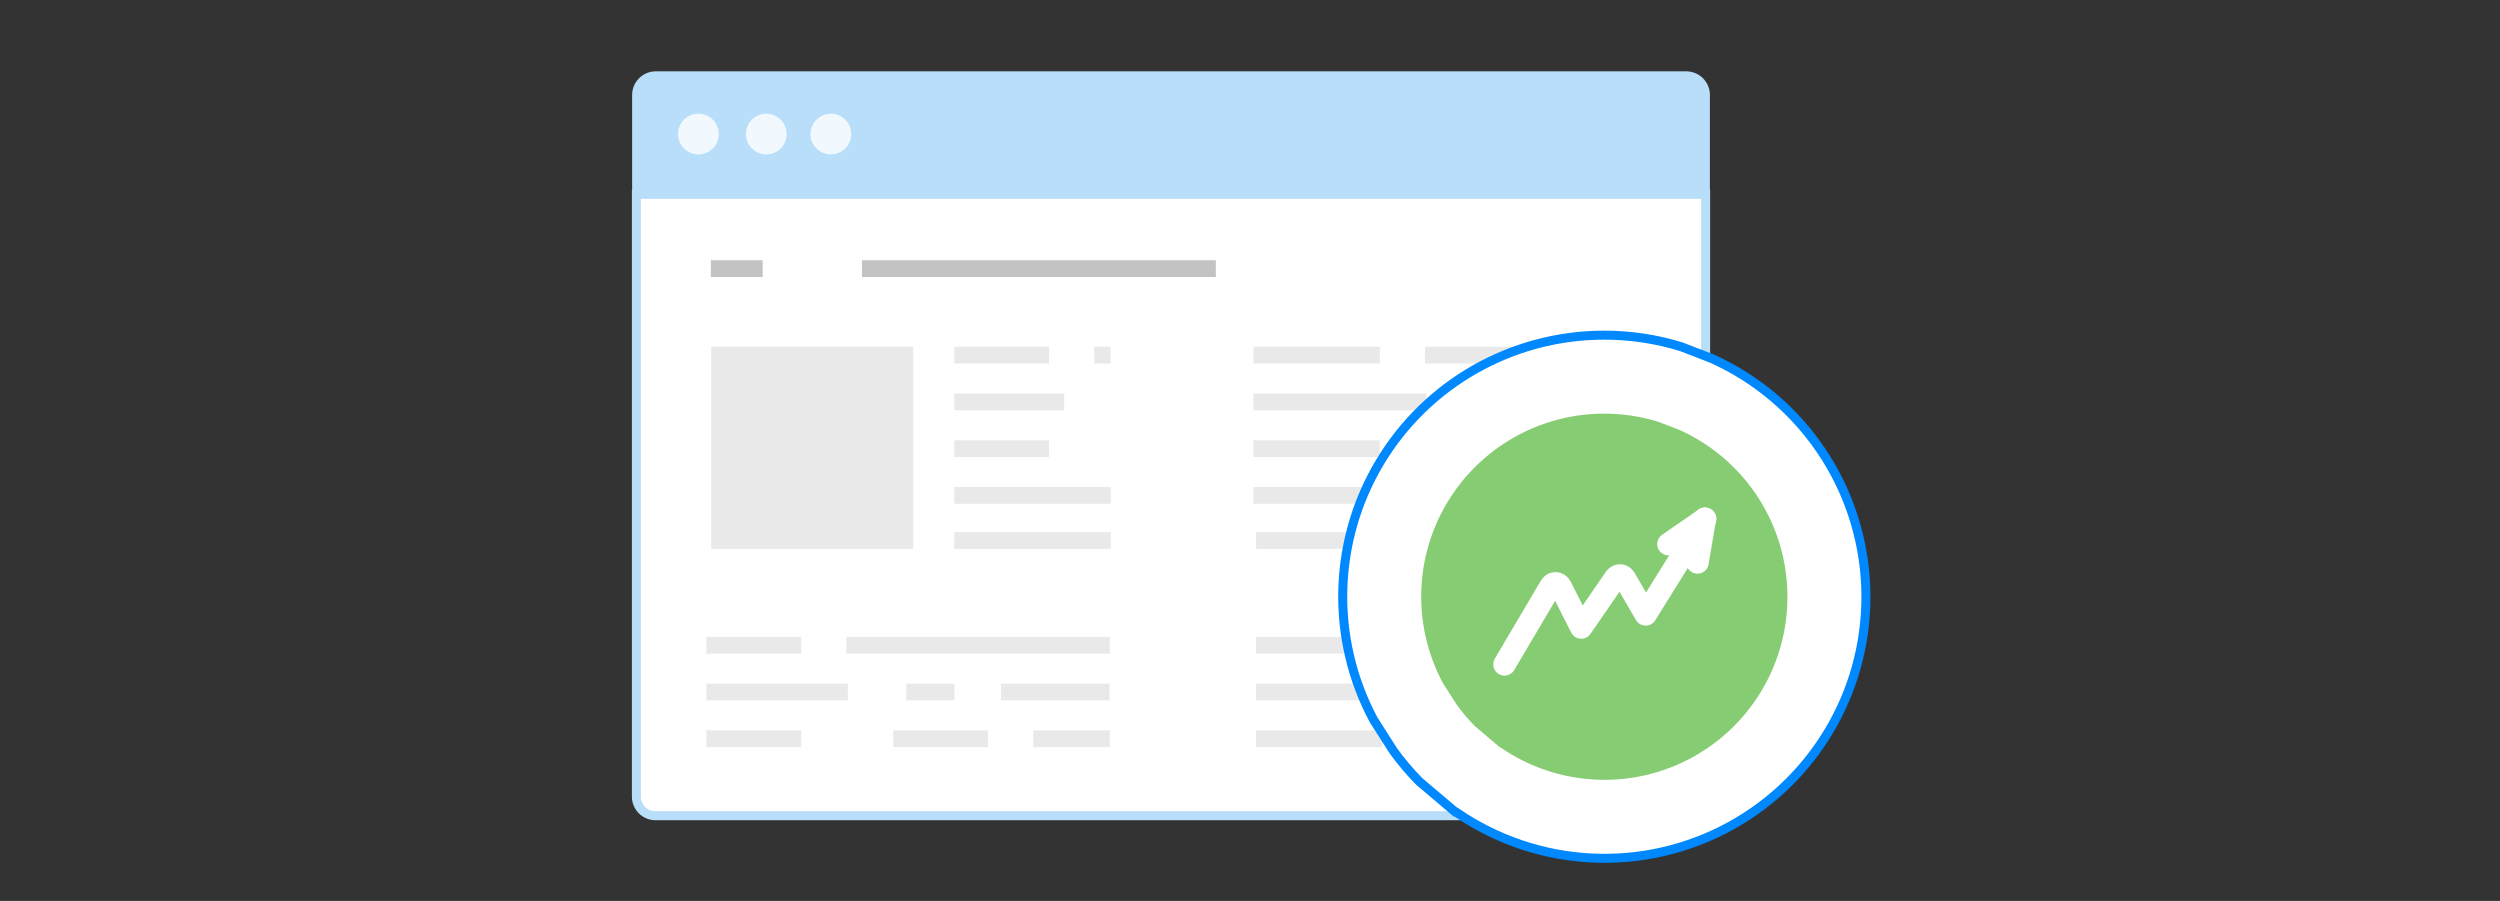 <?xml version="1.0" encoding="utf-8"?>
<!-- Generator: Adobe Illustrator 16.0.0, SVG Export Plug-In . SVG Version: 6.00 Build 0)  -->
<!DOCTYPE svg PUBLIC "-//W3C//DTD SVG 1.1//EN" "http://www.w3.org/Graphics/SVG/1.1/DTD/svg11.dtd">
<svg version="1.1" id="scale_up" xmlns="http://www.w3.org/2000/svg" xmlns:xlink="http://www.w3.org/1999/xlink" x="0px" y="0px"
	 width="555px" height="200px" viewBox="-77.5 0 555 200" enable-background="new -77.5 0 555 200" xml:space="preserve">
<rect x="-77.5" y="0" width="555" height="200" fill="#333333" stroke="none"/>
<g id="top_browser_43_">
	<path id="browser_viewport_22_" fill="#FFFFFF" stroke="#B9DEF9" stroke-width="2" stroke-miterlimit="10" d="M63.78,176.848
		c0,2.334,1.908,4.241,4.24,4.241h228.888c2.332,0,4.24-1.907,4.24-4.241V43.154H63.78V176.848z"/>
	<path id="top_browser_44_" fill="#B9DEF9" stroke="#B9DEF9" stroke-width="2" stroke-miterlimit="10" d="M296.854,16.836H68.074
		c-2.333,0-4.241,1.909-4.241,4.241v21.184h237.263V21.077C301.096,18.745,299.188,16.836,296.854,16.836z"/>
	<g opacity="0.8">
		<circle id="circle_67_" fill="#FFFFFF" cx="77.545" cy="29.758" r="4.52"/>
		<circle id="circle_66_" fill="#FFFFFF" cx="92.61" cy="29.758" r="4.519"/>
		<path id="circle_65_" fill="#FFFFFF" d="M111.467,29.758c0,2.495-2.023,4.518-4.518,4.518c-2.499,0-4.52-2.023-4.52-4.518
			c0-2.497,2.021-4.52,4.52-4.52C109.443,25.238,111.467,27.261,111.467,29.758z"/>
	</g>
	<g>
		<rect x="80.313" y="57.779" opacity="0.6" fill="#9B9B9B" enable-background="new    " width="11.506" height="3.715"/>
		<polygon opacity="0.6" fill="#9B9B9B" enable-background="new    " points="113.854,57.779 113.854,61.495 192.418,61.495 
			192.418,57.779 		"/>
	</g>
	<g>
		<polygon fill="#E9E9E9" points="228.814,80.701 228.814,76.985 200.777,76.985 200.777,80.701 		"/>
		<polygon fill="#E9E9E9" points="284.659,80.701 284.659,76.985 238.846,76.985 238.846,80.701 		"/>
		<polygon fill="#E9E9E9" points="200.777,87.366 200.777,91.081 239.168,91.081 239.168,87.366 		"/>
		<rect x="252.16" y="87.366" fill="#E9E9E9" width="10.682" height="3.714"/>
		<rect x="274.886" y="87.366" fill="#E9E9E9" width="14.682" height="3.714"/>
		<polygon fill="#E9E9E9" points="200.777,97.744 200.777,101.459 228.814,101.459 228.814,97.744 		"/>
		<polygon fill="#E9E9E9" points="249.268,97.744 249.268,101.459 289.566,101.459 289.566,97.744 		"/>
		<polygon fill="#E9E9E9" points="200.777,108.122 200.777,111.838 228.814,111.838 228.814,108.122 		"/>
		<rect x="262.52" y="108.122" fill="#E9E9E9" width="10.676" height="3.716"/>
		<polygon fill="#E9E9E9" points="155.392,80.701 155.392,76.985 134.356,76.985 134.356,80.701 		"/>
		<polygon fill="#E9E9E9" points="165.423,76.985 165.423,80.701 169.102,80.701 169.063,80.701 169.063,76.985 169.102,76.985 		
			"/>
		<polygon fill="#E9E9E9" points="158.747,91.081 158.747,87.366 134.356,87.366 134.356,91.081 		"/>
		<polygon fill="#E9E9E9" points="155.392,101.459 155.392,97.744 134.356,97.744 134.356,101.459 		"/>
		<polygon fill="#E9E9E9" points="134.356,108.122 134.356,111.838 169.102,111.838 169.102,108.122 		"/>
		<polygon fill="#E9E9E9" points="134.356,118.136 134.356,121.852 169.102,121.852 169.102,118.136 		"/>
		<polygon fill="#E9E9E9" points="100.36,145.105 100.36,141.389 79.324,141.389 79.324,145.105 		"/>
		<polygon fill="#E9E9E9" points="110.392,141.389 110.392,145.105 168.877,145.105 168.877,141.389 		"/>
		<polygon fill="#E9E9E9" points="110.715,155.484 110.715,151.77 79.324,151.77 79.324,155.484 		"/>
		<rect x="123.707" y="151.77" fill="#E9E9E9" width="10.681" height="3.715"/>
		<polygon fill="#E9E9E9" points="168.813,155.484 168.813,151.77 144.735,151.77 144.735,155.484 		"/>
		<polygon fill="#E9E9E9" points="100.36,165.863 100.36,162.146 79.324,162.146 79.324,165.863 		"/>
		<polygon fill="#E9E9E9" points="120.812,165.863 141.85,165.863 141.85,162.146 120.812,162.146 		"/>
		<polygon fill="#E9E9E9" points="151.879,162.146 151.879,165.863 168.877,165.863 168.877,162.146 		"/>
		<polygon fill="#E9E9E9" points="201.355,118.136 201.355,121.852 250.102,121.852 250.102,118.136 		"/>
		<polygon fill="#E9E9E9" points="229.359,145.105 229.359,141.389 201.324,141.389 201.324,145.105 		"/>
		<polygon fill="#E9E9E9" points="239.393,141.389 239.393,145.105 288.877,145.105 288.877,141.389 		"/>
		<polygon fill="#E9E9E9" points="239.715,155.484 239.715,151.77 201.324,151.77 201.324,155.484 		"/>
		<rect x="242.707" y="151.77" fill="#E9E9E9" width="10.682" height="3.715"/>
		<polygon fill="#E9E9E9" points="288.813,155.484 288.813,151.77 263.734,151.77 263.734,155.484 		"/>
		<polygon fill="#E9E9E9" points="229.359,165.863 229.359,162.146 201.324,162.146 201.324,165.863 		"/>
		<polygon fill="#E9E9E9" points="239.813,165.863 260.85,165.863 260.85,162.146 239.813,162.146 		"/>
		<polygon fill="#E9E9E9" points="270.879,162.146 270.879,165.863 288.877,165.863 288.877,162.146 		"/>
		<rect x="80.382" y="76.985" fill="#E9E9E9" width="44.865" height="44.865"/>
	</g>
</g>
<g>
	<path fill="#FFFFFF" stroke="#0088FF" stroke-width="2" stroke-miterlimit="10" d="M336.689,130.211
		c-0.872-21.964-14.078-41.549-34.113-50.592l-6.834-2.641c-5.532-1.707-11.291-2.573-17.081-2.572
		c-20.405-0.013-39.319,10.689-49.812,28.188c-10.496,17.499-11.029,39.226-1.404,57.22l4.354,6.832
		c1.744,2.422,3.673,4.705,5.769,6.832l8.067,6.832c0.046,0,0.078-0.022,0.12-0.022c18.094,12.479,41.687,13.665,60.94,3.062
		C325.953,172.747,337.563,152.174,336.689,130.211z"/>
	<path fill="#85CC72" d="M319.28,130.891c-0.61-15.375-9.854-29.084-23.879-35.415l-4.784-1.848
		c-3.873-1.195-7.903-1.801-11.957-1.801c-14.283-0.009-27.523,7.482-34.867,19.731c-7.348,12.25-7.721,27.459-0.982,40.055
		l3.049,4.781c1.221,1.695,2.57,3.295,4.037,4.782l5.646,4.782c0.032,0,0.055-0.016,0.084-0.016
		c12.666,8.734,29.181,9.564,42.659,2.143C311.766,160.666,319.892,146.266,319.28,130.891z"/>
</g>
<path fill="none" stroke="#FFFFFF" stroke-width="5" stroke-linecap="round" stroke-linejoin="round" stroke-miterlimit="10" d="
	M300.977,115.191v0.004h0.064l-13.206,21.195l-4.661-8.037c-0.243-0.369-0.615-0.588-1.012-0.604
	c-0.398-0.013-0.777,0.181-1.038,0.526l-7.592,11.023l-4.567-9.046c-0.236-0.464-0.666-0.753-1.131-0.756
	c-0.467-0.003-0.9,0.278-1.145,0.742l-10.188,17.245"/>
<line fill="none" stroke="#FFFFFF" stroke-width="5" stroke-linecap="round" stroke-linejoin="round" stroke-miterlimit="10" x1="300.977" y1="115.195" x2="299.338" y2="124.85"/>
<line fill="none" stroke="#FFFFFF" stroke-width="5" stroke-linecap="round" stroke-linejoin="round" stroke-miterlimit="10" x1="300.977" y1="115.195" x2="292.896" y2="120.788"/>
</svg>
